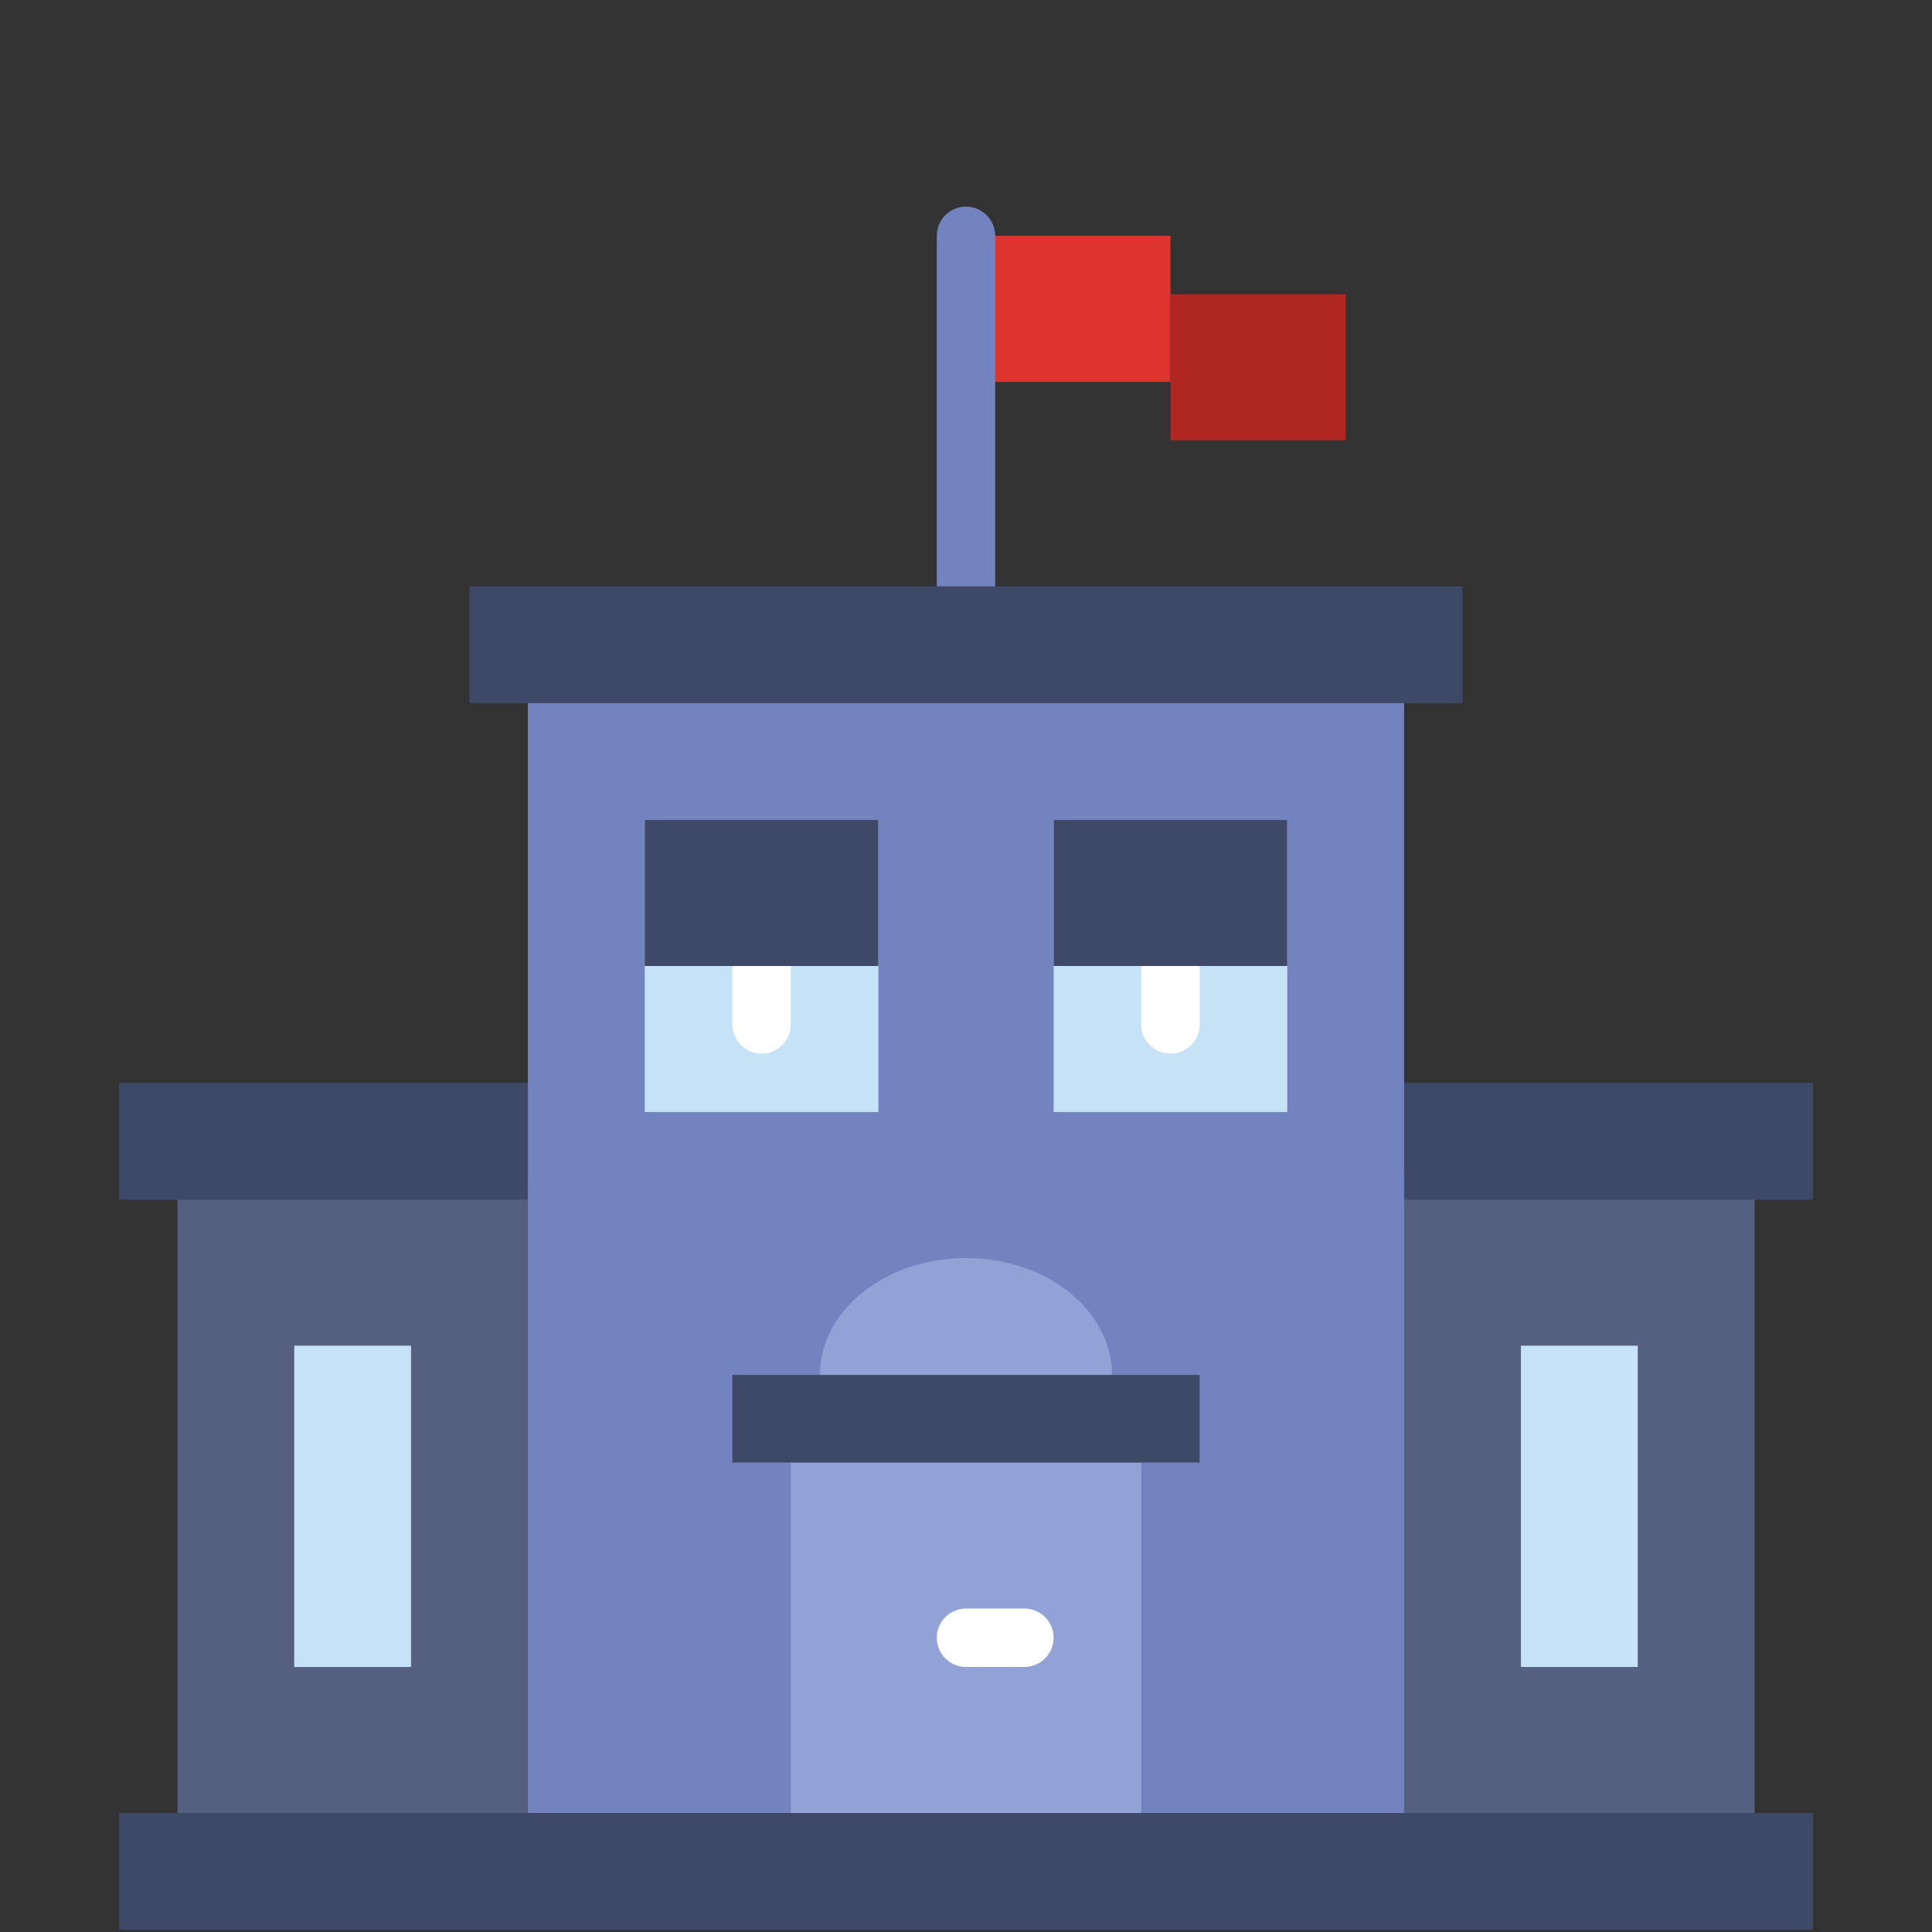 <?xml version="1.0" encoding="utf-8"?>
<!-- Generator: Adobe Illustrator 23.0.6, SVG Export Plug-In . SVG Version: 6.00 Build 0)  -->
<svg version="1.1" id="Capa_1" xmlns="http://www.w3.org/2000/svg" xmlns:xlink="http://www.w3.org/1999/xlink" x="0px" y="0px"
	 viewBox="0 0 574.038 574.038" enable-background="new 0 0 574.038 574.038" xml:space="preserve">
<rect x="0" y="0" width="574.038" height="574.038" fill="#333333" stroke="none"/>
<g>
	<rect x="52.714" y="352.078" fill="#556080" width="113.421" height="191.61"/>
	<rect x="408.771" y="348.719" fill="#556080" width="112.553" height="194.933"/>
</g>
<g>
	<rect x="35.358" y="321.731" fill="#3D4966" width="121.492" height="34.712"/>
	<rect x="417.188" y="321.731" fill="#3D4966" width="121.492" height="34.712"/>
</g>
<rect x="156.85" y="201.541" fill="#7383BF" width="260.339" height="342.172"/>
<rect x="35.358" y="538.68" fill="#3D4966" width="503.322" height="34.712"/>
<rect x="191.561" y="243.629" fill="#C6E2F7" width="69.424" height="86.78"/>
<path fill="#FFFFFF" d="M226.273,313.053c-4.79,0-8.678-3.888-8.678-8.678V278.341
	c0-4.79,3.888-8.678,8.678-8.678s8.678,3.888,8.678,8.678v26.034
	C234.951,309.165,231.063,313.053,226.273,313.053z"/>
<rect x="313.053" y="243.629" fill="#C6E2F7" width="69.424" height="86.78"/>
<path fill="#FFFFFF" d="M347.765,313.053c-4.79,0-8.678-3.888-8.678-8.678V278.341
	c0-4.79,3.888-8.678,8.678-8.678s8.678,3.888,8.678,8.678v26.034
	C356.443,309.165,352.555,313.053,347.765,313.053z"/>
<rect x="287.019" y="70.07" fill="#DD352E" width="60.746" height="43.39"/>
<rect x="347.765" y="87.426" fill="#B02721" width="52.068" height="43.39"/>
<rect x="234.951" y="434.545" fill="#92A2D6" width="104.136" height="104.136"/>
<rect x="217.595" y="408.511" fill="#3D4966" width="138.847" height="26.034"/>
<path fill="#92A2D6" d="M287.019,373.799c-23.96,0-43.39,15.542-43.39,34.712h86.78
	C330.409,389.341,310.988,373.799,287.019,373.799z"/>
<path fill="#FFFFFF" d="M304.375,495.29h-17.356c-4.79,0-8.678-3.888-8.678-8.678
	s3.888-8.678,8.678-8.678h17.356c4.79,0,8.678,3.888,8.678,8.678
	S309.165,495.29,304.375,495.29z"/>
<g>
	<rect x="87.426" y="399.833" fill="#C6E2F7" width="34.712" height="95.458"/>
	<rect x="451.9" y="399.833" fill="#C6E2F7" width="34.712" height="95.458"/>
</g>
<path fill="#7383BF" d="M287.019,182.884c-4.79,0-8.678-3.888-8.678-8.678V70.07
	c0-4.79,3.888-8.678,8.678-8.678s8.678,3.888,8.678,8.678v104.136
	C295.697,178.996,291.809,182.884,287.019,182.884z"/>
<g>
	<rect x="139.494" y="174.206" fill="#3D4966" width="295.051" height="34.712"/>
	<rect x="191.561" y="243.629" fill="#3D4966" width="69.424" height="43.39"/>
	<rect x="313.053" y="243.629" fill="#3D4966" width="69.424" height="43.39"/>
</g>
</svg>
